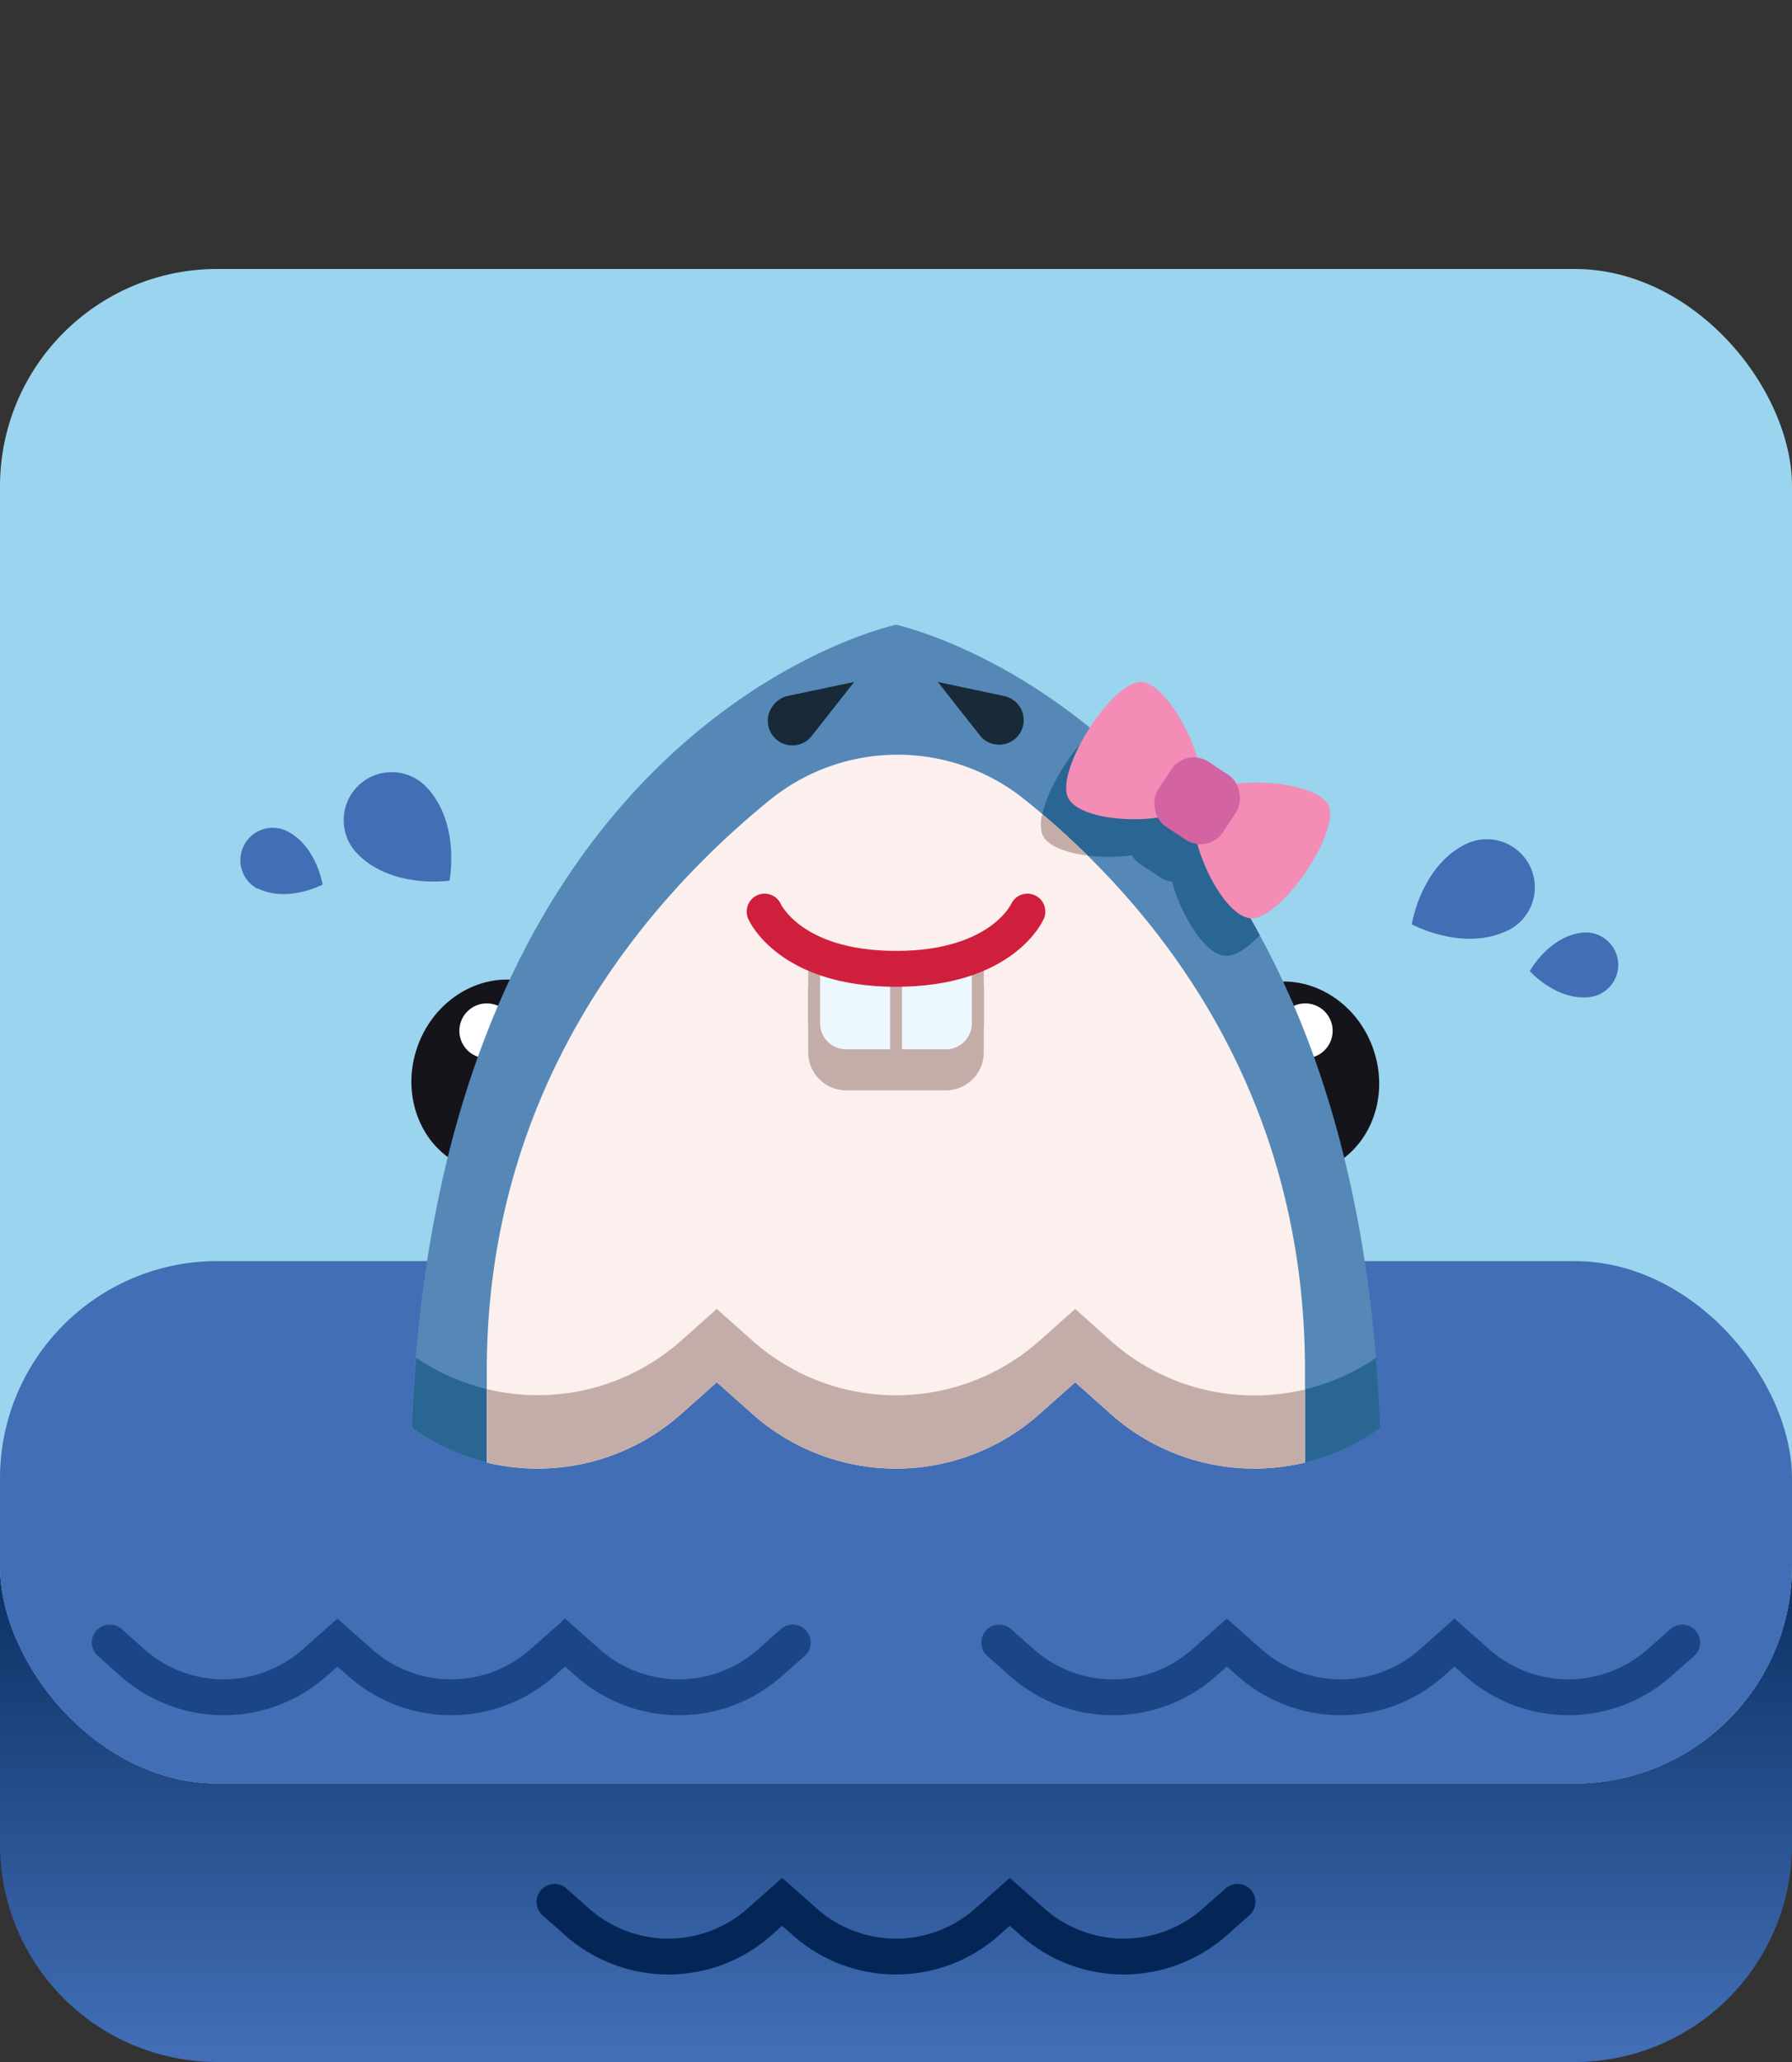 <svg id="Layer_1" data-name="Layer 1" xmlns="http://www.w3.org/2000/svg" xmlns:xlink="http://www.w3.org/1999/xlink" viewBox="0 0 300 345"><rect x="0" y="0" width="300" height="345" fill="#333333" stroke="none"/><defs><style>.cls-1{fill:url(#linear-gradient);}.cls-2{fill:#9bd4ee;}.cls-3{fill:#416eb5;}.cls-4{fill:#15141a;}.cls-5{fill:#fff;}.cls-6{fill:#5588b7;}.cls-7{fill:#296694;}.cls-8{fill:#fbf0ee;}.cls-9{fill:#c4ada9;}.cls-10{fill:#182a38;}.cls-11,.cls-12{fill:#ecf7fe;}.cls-12{stroke:#c4ada9;stroke-width:2px;}.cls-12,.cls-13,.cls-16,.cls-17{stroke-miterlimit:10;}.cls-13,.cls-16,.cls-17{fill:none;stroke-linecap:round;stroke-width:6px;}.cls-13{stroke:#cf1f3d;}.cls-14{fill:#f38db6;}.cls-15{fill:#d463a1;}.cls-16{stroke:#032657;}.cls-17{stroke:#1a4687;}</style><linearGradient id="linear-gradient" x1="150" y1="356.11" x2="150" y2="161.16" gradientUnits="userSpaceOnUse"><stop offset="0.07" stop-color="#416eb5"/><stop offset="0.54" stop-color="#032657"/></linearGradient></defs><g id="underwater_2" data-name="underwater 2"><path class="cls-1" d="M263.62,345H36.38A36.38,36.38,0,0,1,0,308.62V259.14H300v49.48A36.38,36.38,0,0,1,263.62,345Z"/><rect class="cls-2" y="45" width="300" height="253.39" rx="36.38"/><rect class="cls-3" y="211" width="300" height="87.39" rx="36.38"/><ellipse class="cls-4" cx="216" cy="180.09" rx="14.97" ry="16.34" transform="matrix(0.94, -0.34, 0.34, 0.94, -48.51, 84.56)"/><ellipse class="cls-4" cx="84" cy="180.09" rx="16.34" ry="14.97" transform="translate(-113.94 197.56) rotate(-70.04)"/><circle class="cls-5" cx="218.51" cy="172.47" r="4.59"/><circle class="cls-5" cx="81.49" cy="172.47" r="4.59"/><path class="cls-6" d="M114,236.61l6-5.33,6,5.33a36.17,36.17,0,0,0,48,0l6-5.33,6,5.34a36.19,36.19,0,0,0,45.07,2.31C226.6,120.7,150,104.53,150,104.53S73.4,120.7,68.89,238.93A36.18,36.18,0,0,0,114,236.61Z"/><path class="cls-7" d="M210.91,156.49a115.65,115.65,0,0,0-27.85-34.24c-4.75,4.07-10.05,13.73-8.54,17.37,1.31,3.16,9,4.31,15,3.48a4.41,4.41,0,0,0,1.39,1.5l3.37,2.22a4.5,4.5,0,0,0,1.93.69c1.58,5.81,5.7,12.47,9.11,12.42C206.91,159.92,208.93,158.53,210.91,156.49Z"/><path class="cls-7" d="M186,224.38,180,219l-6,5.34a36.17,36.17,0,0,1-48,0L120,219l-6,5.34a36.18,36.18,0,0,1-44.35,2.81q-.48,5.7-.72,11.74A36.18,36.18,0,0,0,114,236.61l6-5.33,6,5.33a36.17,36.17,0,0,0,48,0l6-5.33,6,5.34a36.19,36.19,0,0,0,45.07,2.31q-.24-6-.72-11.74A36.16,36.16,0,0,1,186,224.38Z"/><path class="cls-8" d="M171.41,133.67a33.94,33.94,0,0,0-42.57.21c-20.13,16.35-47.35,47.35-47.35,95.5V244.7A36.17,36.17,0,0,0,114,236.61l6-5.33,6,5.33a36.17,36.17,0,0,0,48,0l6-5.33,6,5.34a36.14,36.14,0,0,0,32.47,8.08V229.38C218.51,180.45,191.51,149.75,171.41,133.67Z"/><path class="cls-9" d="M174.49,136.22a5.94,5.94,0,0,0,0,3.4c.79,1.9,3.9,3.06,7.54,3.52C179.5,140.62,177,138.31,174.49,136.22Z"/><path class="cls-9" d="M186,224.38,180,219l-6,5.34a36.17,36.17,0,0,1-48,0L120,219l-6,5.34a36.14,36.14,0,0,1-32.47,8.08V244.7A36.17,36.17,0,0,0,114,236.61l6-5.33,6,5.33a36.17,36.17,0,0,0,48,0l6-5.33,6,5.34a36.17,36.17,0,0,0,32.47,8.08V232.47A36.17,36.17,0,0,1,186,224.38Z"/><path class="cls-10" d="M157,114.1l11.12,2.36a4.11,4.11,0,0,1-1.71,8.05,4.05,4.05,0,0,1-2.38-1.48Z"/><path class="cls-10" d="M143,114.1,136,123a4.12,4.12,0,1,1-6.47-5.09,4.18,4.18,0,0,1,2.38-1.48Z"/><path class="cls-9" d="M141.65,181.43a5.36,5.36,0,0,1-5.35-5.35V165.91h27.4v10.17a5.36,5.36,0,0,1-5.35,5.35Z"/><path class="cls-9" d="M162.7,166.91v9.17a4.35,4.35,0,0,1-4.35,4.35h-16.7a4.35,4.35,0,0,1-4.35-4.35v-9.17h25.4m2-2H135.3v11.17a6.36,6.36,0,0,0,6.35,6.35h16.7a6.36,6.36,0,0,0,6.35-6.35V164.91Z"/><path class="cls-11" d="M141.65,176.57a5.36,5.36,0,0,1-5.35-5.35V161.05h27.4v10.17a5.36,5.36,0,0,1-5.35,5.35Z"/><path class="cls-9" d="M162.7,162.05v9.17a4.35,4.35,0,0,1-4.35,4.35h-16.7a4.35,4.35,0,0,1-4.35-4.35v-9.17h25.4m2-2H135.3v11.17a6.36,6.36,0,0,0,6.35,6.35h16.7a6.36,6.36,0,0,0,6.35-6.35V160.05Z"/><line class="cls-12" x1="150" y1="162.05" x2="150" y2="177.39"/><path class="cls-13" d="M172,152.52s-4.18,9.58-22,9.58-22-9.58-22-9.58"/><path class="cls-14" d="M200.48,133.89c-2.91,4.42-19.75,4.23-21.73-.56s7.81-20,12.65-19.2S203.4,129.46,200.48,133.89Z"/><path class="cls-14" d="M200.48,133.89c-2.91,4.42,3.9,19.81,9.09,19.75s15.31-15.08,12.65-19.2S203.4,129.46,200.48,133.89Z"/><rect class="cls-15" x="193.92" y="127.5" width="12.99" height="12.99" rx="4.48" transform="translate(294.01 356.16) rotate(-146.61)"/><path class="cls-16" d="M92.83,318.21l3.82,3.38a23,23,0,0,0,30.46,0l3.83-3.39,3.83,3.39a23,23,0,0,0,30.46,0l3.82-3.39,3.83,3.39a23,23,0,0,0,30.46,0l3.83-3.39"/><path class="cls-17" d="M18.38,274.82l3.82,3.39a23,23,0,0,0,30.46,0l3.83-3.39,3.83,3.39a23,23,0,0,0,30.46,0l3.82-3.39,3.83,3.39a23,23,0,0,0,30.46,0l3.83-3.39"/><path class="cls-17" d="M167.28,274.82l3.82,3.39a23,23,0,0,0,30.47,0l3.82-3.39,3.83,3.39a23,23,0,0,0,30.46,0l3.82-3.39,3.83,3.39a23,23,0,0,0,30.46,0l3.83-3.39"/><path class="cls-3" d="M252.46,155.65c-7.49,3.69-16.11-1-16.11-1s1.51-9.71,9-13.4a8,8,0,0,1,7.12,14.41Z"/><path class="cls-3" d="M266.1,166.83c-5.6.61-10-4.35-10-4.35s3.19-5.81,8.79-6.43a5.42,5.42,0,0,1,1.19,10.78Z"/><path class="cls-3" d="M59.77,142.78c5.77,6,15.48,4.56,15.48,4.56s1.9-9.64-3.88-15.67a8,8,0,1,0-11.6,11.11Z"/><path class="cls-3" d="M43.13,148.63C48.17,151.12,54,148,54,148s-1-6.54-6.07-9a5.42,5.42,0,0,0-4.79,9.72Z"/></g></svg>